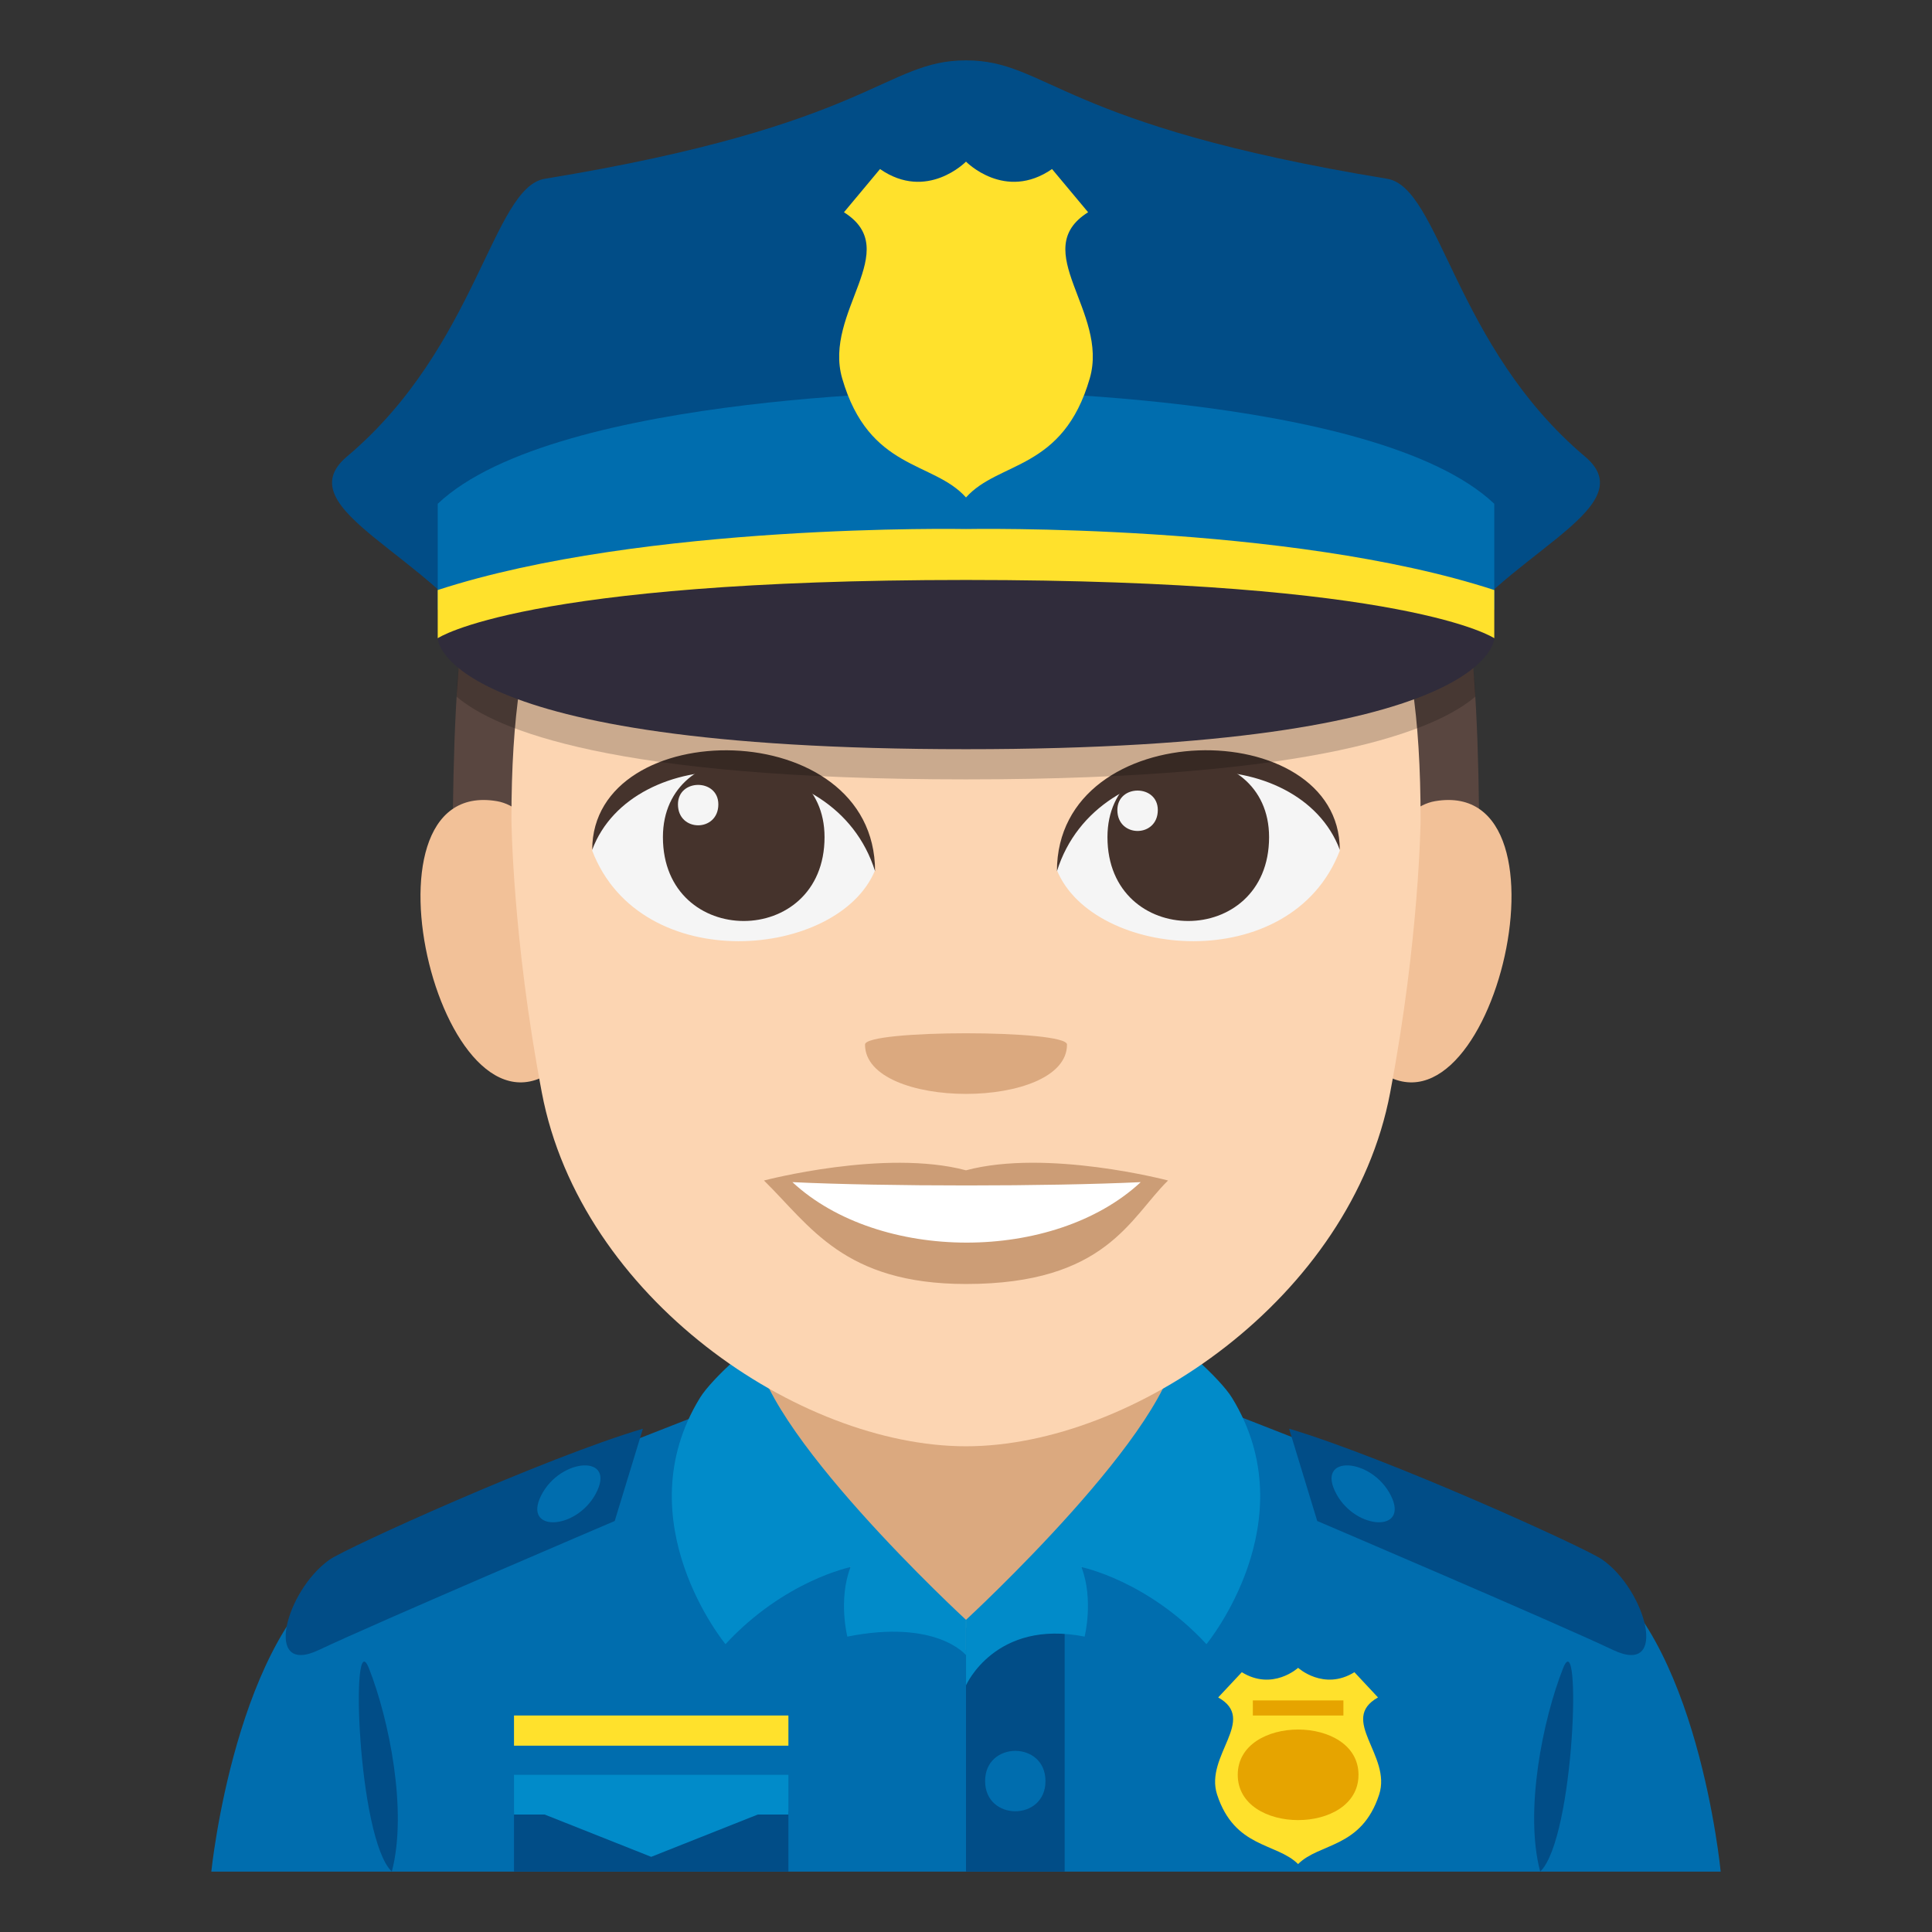 <svg xmlns="http://www.w3.org/2000/svg" width="64" height="64"><rect width="100%" height="100%" fill="#333333" stroke="none"/><path fill="#006DAE" d="M11.434 51.871c2.5-1.494 12.877-5.441 12.877-5.441H39.77s10.369 3.938 12.855 5.438C56.24 54.041 57 62 57 62H7s.807-7.965 4.434-10.129z"/><path fill="#DBA97F" d="M25.023 49.658l6.977 5 6.977-5V40H25.023z"/><path fill="#FFE12C" d="M17.027 56.828h9.09v1h-9.09z"/><path fill="#014D87" d="M17.027 60h9.09v2h-9.09zM32 53.922h3.268V62H32z"/><path fill="#018BC9" d="M26.117 58.793h-9.09v1.316h1.016l3.529 1.401 3.53-1.401h1.015z"/><path fill="#FFE12C" d="M40.354 56.23l.783-.836c1.02.629 1.865-.145 1.865-.145s.848.773 1.865.145l.781.836c-1.309.734.457 1.926.039 3.215-.582 1.789-1.977 1.594-2.686 2.305-.711-.711-2.102-.516-2.684-2.305-.417-1.289 1.351-2.48.037-3.215z"/><path fill="#018BC9" d="M24.033 54.465s-3.357-4.066-.846-8.16c.428-.691 1.826-1.846 1.826-1.846 0 2.766 6.986 9.199 6.986 9.199v1.17s-.971-1.203-3.93-.613c0 0-.309-1.215.105-2.303.002 0-2.188.442-4.141 2.553zm15.932 0s3.359-4.066.848-8.16c-.428-.691-1.826-1.846-1.826-1.846 0 2.766-6.986 9.199-6.986 9.199v2.17s.969-2.203 3.928-1.613c0 0 .309-1.215-.104-2.303-.001 0 2.187.442 4.14 2.553z"/><path fill="#006DAE" d="M34.633 59c0 1.334-2 1.334-2 0s2-1.334 2 0z"/><path fill="#014D87" d="M42.703 47.328l.932 3.057s7.932 3.385 9.801 4.273c1.855.883 1.104-1.963-.354-2.992-.545-.387-7.15-3.383-10.379-4.338z"/><path fill="#006DAE" d="M46.074 49.541c.613 1.219-1.137 1.158-1.799-.041-.734-1.334 1.161-1.23 1.799.041z"/><path fill="#014D87" d="M21.297 47.328l-.934 3.057s-7.93 3.385-9.801 4.273c-1.854.883-1.104-1.963.355-2.992.546-.387 7.149-3.383 10.38-4.338z"/><path fill="#006DAE" d="M17.926 49.541c-.613 1.219 1.137 1.158 1.799-.041.734-1.334-1.161-1.23-1.799.041z"/><path fill="#E6A400" d="M45.002 58.793c0 2-4 2-4 0s4-2 4 0zm-3.5-2.465h3v.5h-3z"/><path fill="#014D87" d="M12.979 62c.531-2.006-.094-5.057-.758-6.736-.619-1.565-.385 5.632.758 6.736zm38.8-6.736c-.666 1.68-1.291 4.73-.758 6.736 1.143-1.104 1.377-8.301.758-6.736z"/><path fill="#594640" d="M32 7.591c-17.01 0-17.01 10.079-17.01 22.68h34.018c0-12.601 0-22.68-17.008-22.68z"/><path fill="#F2C198" d="M18.627 35.221c1.807-1.682.167-8.283-2.165-8.681-4.978-.848-1.734 12.31 2.165 8.681zm26.746 0c-1.807-1.682-.167-8.283 2.164-8.681 4.979-.848 1.736 12.31-2.164 8.681z"/><path fill="#FCD5B2" d="M47.059 27.147c0-13.835-5.912-9.321-15.058-9.321-9.144 0-15.059-4.515-15.059 9.321 0 0 .032 3.911 1.007 9.048C19.24 42.996 26.478 47.91 32 47.91c5.523 0 12.764-4.914 14.051-11.715.975-5.139 1.008-9.048 1.008-9.048z"/><path fill="#CC9D76" d="M32 38.768c-2.696-.717-6.693.338-6.693.338 1.523 1.49 2.638 3.428 6.693 3.428 4.647 0 5.436-2.199 6.693-3.428 0-.001-4.001-1.057-6.693-.338z"/><path fill="#FFF" d="M26.25 39.16c2.864 2.662 8.655 2.68 11.538 0-3.058.145-8.462.147-11.538 0z"/><path fill="#F5F5F5" d="M44.382 28.181c-1.612 4.197-8.169 3.581-9.37.646.912-4.719 8.484-5.124 9.37-.646z"/><path fill="#45332C" d="M36.686 27.731c0 3.704 5.354 3.704 5.354 0-.001-3.436-5.354-3.436-5.354 0z"/><path fill="#45332C" d="M44.382 28.149c0-4.507-9.37-4.507-9.37.713 1.339-4.283 8.031-4.283 9.37-.713z"/><path fill="#F5F5F5" d="M19.618 28.181c1.612 4.197 8.169 3.581 9.37.646-.912-4.719-8.482-5.124-9.37-.646z"/><path fill="#45332C" d="M27.314 27.731c0 3.704-5.354 3.704-5.354 0 .001-3.436 5.354-3.436 5.354 0z"/><path fill="#45332C" d="M19.618 28.149c0-4.505 9.37-4.505 9.37.712-1.338-4.282-8.031-4.282-9.37-.712z"/><path fill="#F5F5F5" d="M37.014 26.833c0 .925 1.34.925 1.34 0 0-.859-1.34-.859-1.34 0zm-13.218-.188c0 .926-1.338.926-1.338 0 0-.859 1.338-.859 1.338 0z"/><path fill="#DBA97F" d="M35.346 34.602c0 2.18-6.691 2.18-6.691 0-.001-.498 6.691-.498 6.691 0z"/><path opacity=".2" d="M15.191 22.131s-.064.454-.064.948c1.277 1.089 5.148 2.739 16.871 2.739 11.734 0 15.6-1.652 16.875-2.742 0-.404-.068-.943-.068-.943l-33.614-.002z"/><path fill="#014D87" d="M52.504 15.123c-4.316-3.639-4.807-8.914-6.553-9.201C35.08 4.139 34.709 2 32 2c-2.713 0-3.08 2.139-13.951 3.922-1.744.287-2.236 5.563-6.555 9.201-2.08 1.756 2.961 3.309 4.766 6.443.975 1.691 30.508 1.691 31.479 0 1.806-3.134 6.849-4.687 4.765-6.443z"/><path fill="#006DAE" d="M32 12.951s-13.555 0-17.5 3.738v3.508h35v-3.508C45.555 12.951 32 12.951 32 12.951z"/><path fill="#302C3B" d="M32 18.525c-16.17 0-17.5 2.617-17.5 2.617s0 3.676 17.5 3.676 17.5-3.676 17.5-3.676-1.332-2.617-17.5-2.617z"/><path fill="#FFE12C" d="M32 17.525s-10.68-.205-17.5 2.021v1.596s2.828-1.93 17.5-1.93c14.674 0 17.5 1.93 17.5 1.93v-1.596C42.68 17.32 32 17.525 32 17.525zm4.045-10.494L34.85 5.6C33.291 6.678 32 5.354 32 5.354s-1.293 1.324-2.848.246l-1.195 1.432c2.002 1.26-.695 3.297-.059 5.502.889 3.064 3.018 2.73 4.102 3.945 1.084-1.215 3.213-.881 4.1-3.945.64-2.206-2.059-4.243-.055-5.503z"/></svg>